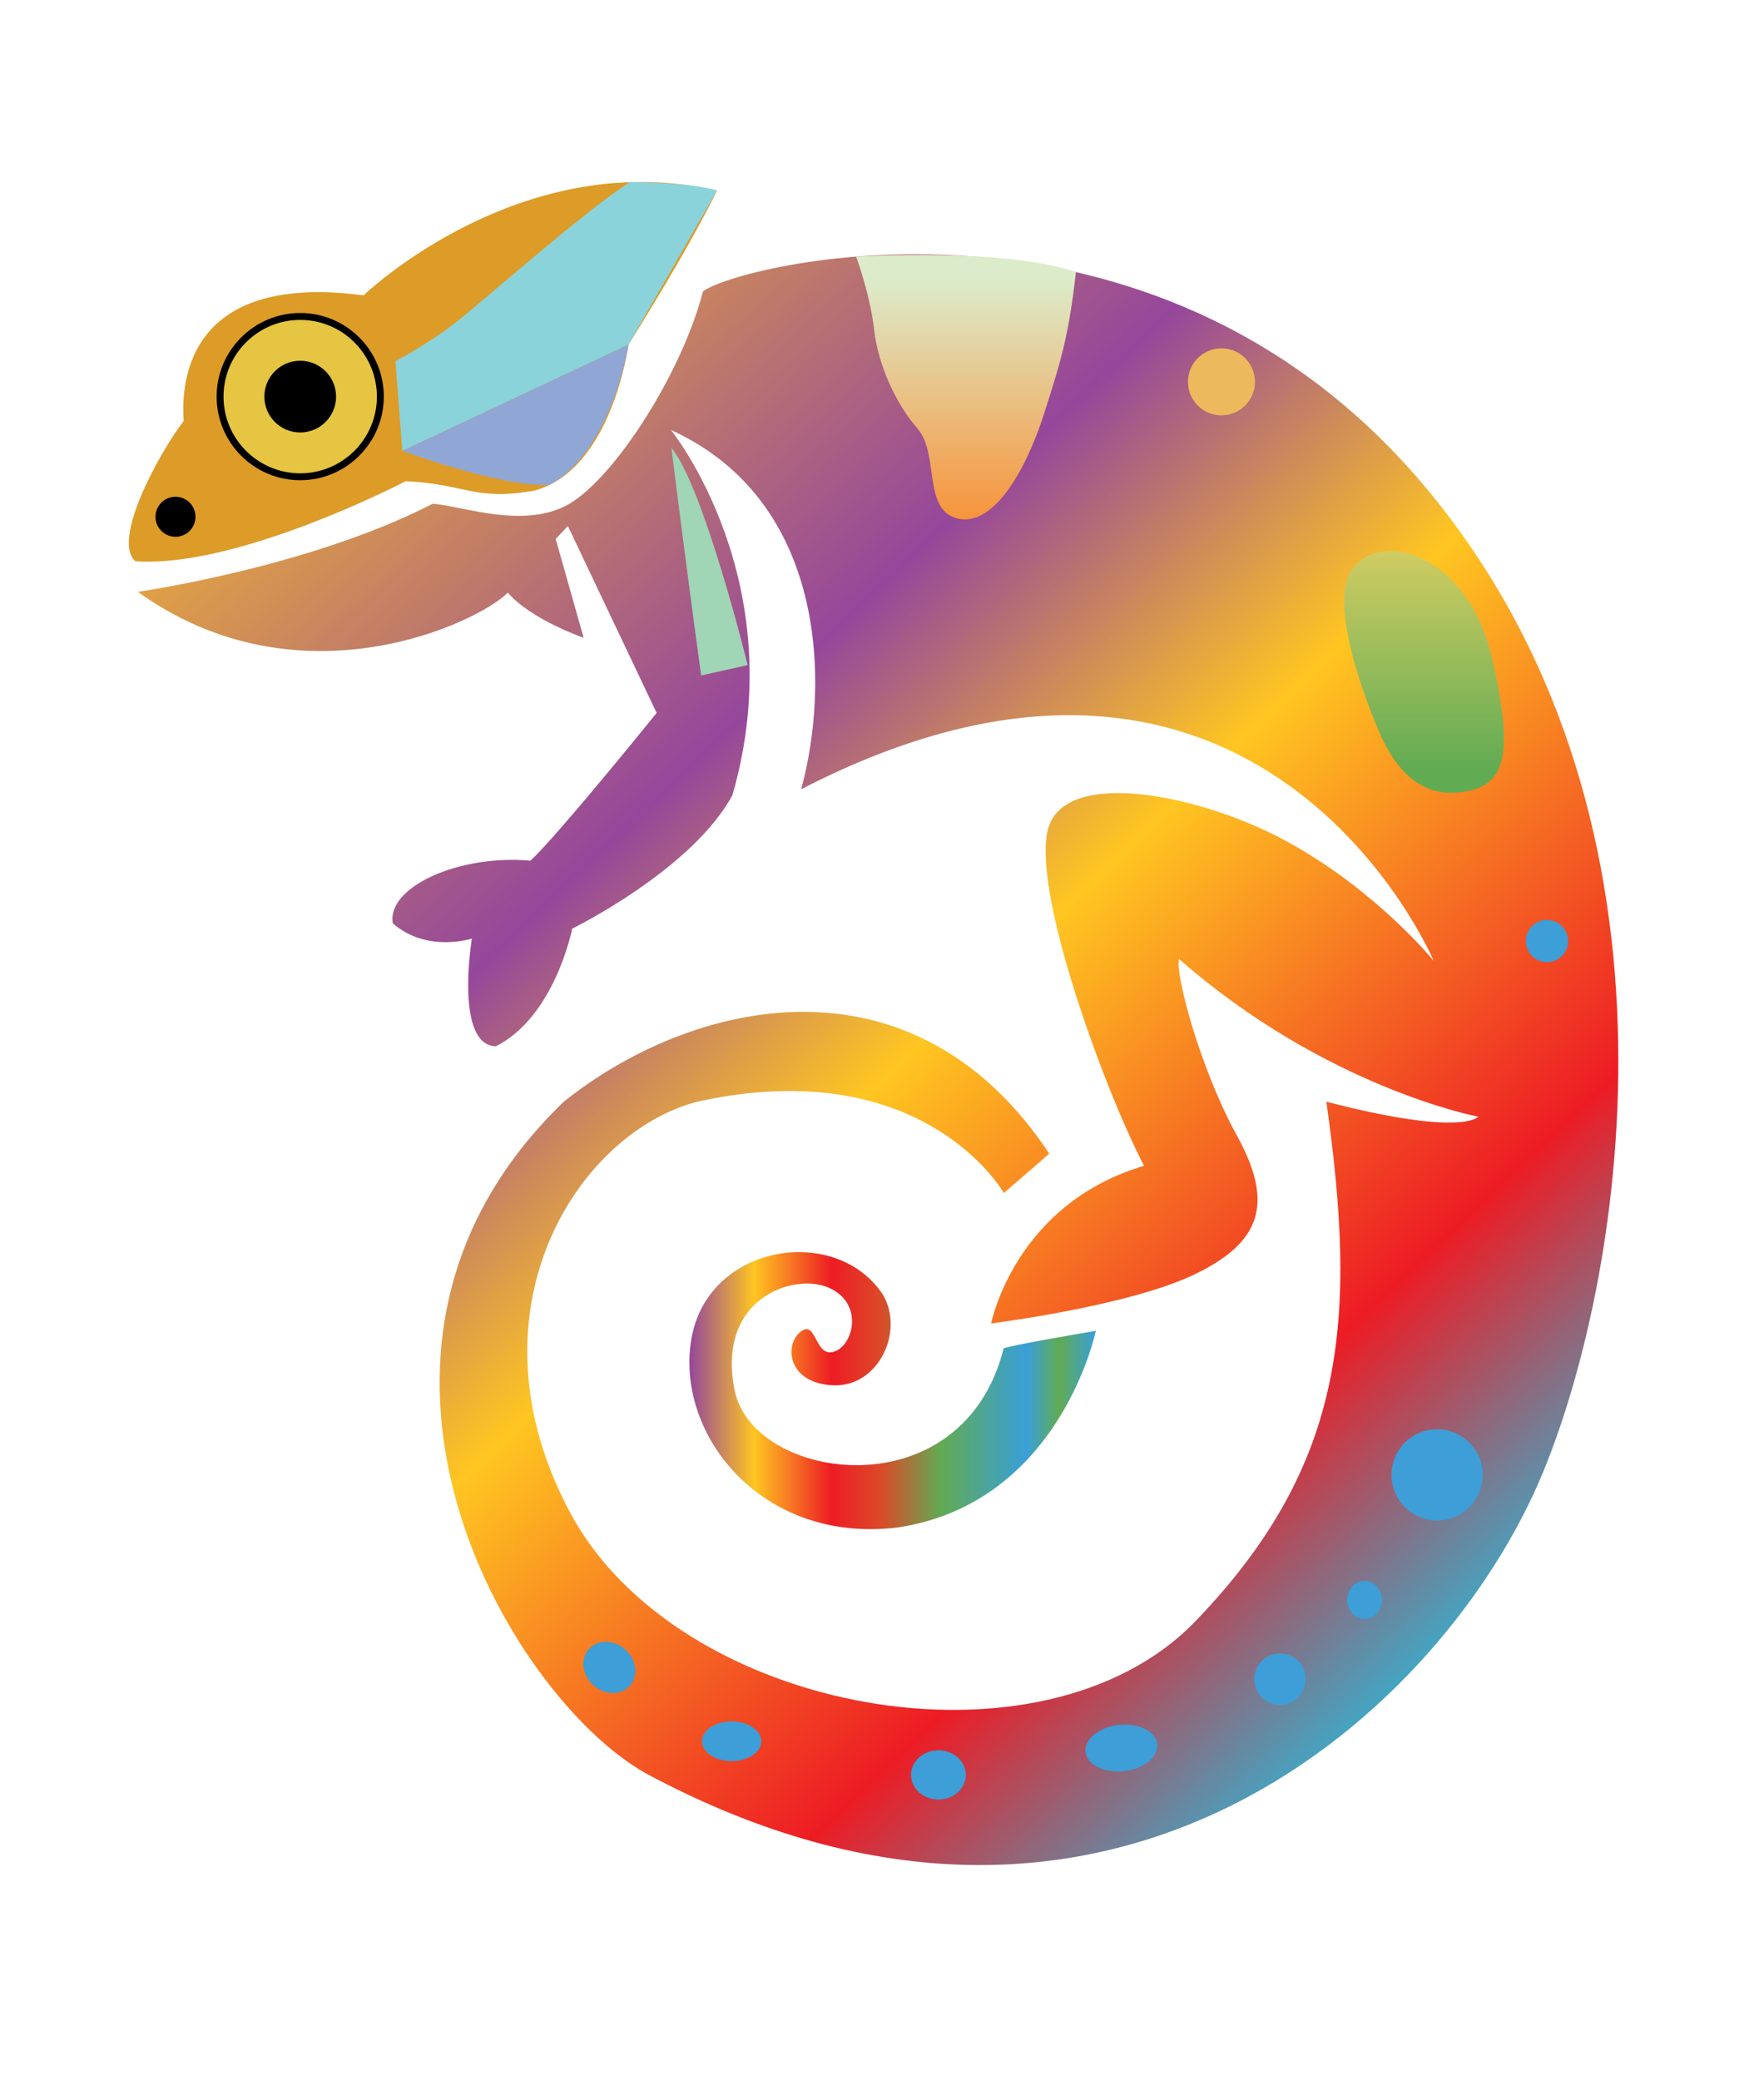 <?xml version="1.0" encoding="UTF-8"?><svg id="Layer_1" xmlns="http://www.w3.org/2000/svg" xmlns:xlink="http://www.w3.org/1999/xlink" viewBox="0 0 595.28 701.77"><defs><style>.cls-1{fill:url(#New_Gradient_Swatch_2);}.cls-1,.cls-2,.cls-3,.cls-4,.cls-5,.cls-6,.cls-7,.cls-8,.cls-9,.cls-10,.cls-11,.cls-12{stroke-width:0px;}.cls-2{fill:#ecb95c;}.cls-3{fill:#8ad3da;}.cls-4{fill:#e5c541;}.cls-5{fill:url(#linear-gradient);}.cls-6{fill:#90a6d5;}.cls-7{fill:#000;}.cls-8{fill:#3d9ed8;}.cls-9{fill:#a0d5b5;}.cls-10{fill:#dd9b27;}.cls-11{fill:url(#linear-gradient-2);}.cls-12{fill:url(#linear-gradient-3);}</style><linearGradient id="New_Gradient_Swatch_2" x1="65.32" y1="617.19" x2="898.05" y2="-260.96" gradientTransform="translate(0 701.28) scale(1 -1)" gradientUnits="userSpaceOnUse"><stop offset="0" stop-color="#ffc621"/><stop offset=".2" stop-color="#95479b"/><stop offset=".3" stop-color="#ffc621"/><stop offset=".44" stop-color="#ed1c24"/><stop offset=".52" stop-color="#47a2bf"/><stop offset=".85" stop-color="#61ab53"/><stop offset="1" stop-color="#399fd9"/></linearGradient><linearGradient id="linear-gradient" x1="232.65" y1="232.12" x2="369.8" y2="232.12" gradientTransform="translate(0 701.28) scale(1 -1)" gradientUnits="userSpaceOnUse"><stop offset="0" stop-color="#95479b"/><stop offset=".16" stop-color="#ffc621"/><stop offset=".35" stop-color="#ed1c24"/><stop offset=".47" stop-color="#dc4929"/><stop offset=".62" stop-color="#61ab53"/><stop offset=".83" stop-color="#399fd9"/><stop offset=".91" stop-color="#61ab53"/><stop offset="1" stop-color="#399fd9"/></linearGradient><linearGradient id="linear-gradient-2" x1="480.56" y1="515.36" x2="480.56" y2="433.81" gradientTransform="translate(0 701.28) scale(1 -1)" gradientUnits="userSpaceOnUse"><stop offset="0" stop-color="#d0cc62"/><stop offset=".91" stop-color="#61ab53"/></linearGradient><linearGradient id="linear-gradient-3" x1="325.99" y1="526.04" x2="325.99" y2="615.25" gradientTransform="translate(0 701.28) scale(1 -1)" gradientUnits="userSpaceOnUse"><stop offset="0" stop-color="#f7943c"/><stop offset=".91" stop-color="#dceccb"/></linearGradient></defs><path class="cls-1" d="M46.49,199.66s57.73-8.21,99.52-29.71c10.15.72,31.12,8.82,46.16,0s37.68-43.39,45.03-71.56c9.31-8.33,149.61-45.15,242.84,64.81,93.23,109.96,68.87,265.03,40.65,333.54-32.79,79.6-145.97,185.9-302.86,101.46-46.67-26.45-114.4-142.92-27.57-226.53,42.82-34.24,117.36-52.43,163.83,17.53l-15.32,13.28s-26.97-47.64-103.48-30.81c-40.99,10.76-79.13,71.41-42.74,138.93s159.05,90.03,210.81,36.39,54.39-103.25,44.23-175.32c46.18,11.98,51.26,5.06,51.26,5.06,0,0-51.16-9.6-100.94-53.16-1.56,4.36,6.96,36.81,19.53,59.6,12.57,22.8,8.18,35.95-14.32,46.76-22.51,10.81-68.64,16.54-68.64,16.54,0,0,7.85-40.22,51.6-53.17-13.34-25.51-38.52-93.97-32.23-114.22s52.72-10.92,82.2,5.77c29.48,16.68,47.76,39.31,47.76,39.31,0,0-58.22-137.95-213.45-57.9,9.76-35.63,8.57-97.23-43.94-121.2,0,0,41.47,51.18,20.75,123.18-13.7,25.29-54.07,45.04-54.07,45.04,0,0-5.8,29.63-25.76,39.71-14.03-.4-8.1-36.35-8.1-36.35,0,0-15.21,4.94-26.67-5.14-2.17-12.05,21.93-23.31,46.43-21.14,8.89-8.1,42.59-49.84,42.59-49.84l-29.95-63.04-4.11,4.35,9.42,33.33s-17.63-6.04-25.6-15.22c-9.65,9.91-70.03,39.04-124.86-.28h0Z"/><path class="cls-5" d="M338.67,454.96c.19-.75,31.13-6,31.13-6,0,0-12,58.33-67.14,66.39-46.33,5.44-75.19-32.17-69.24-64.18,5.95-32.02,49.4-38.11,64.68-14.12,7.1,12.46-1.84,31.06-17.1,30.3-15.27-.76-16.41-13.64-10.88-18.03s4.68,8.78,11.35,6.68c6.68-2.1,10.11-16.6-2-21.66s-37.84,4.02-31.53,34.82,76.83,40.93,90.73-14.2h0Z"/><path class="cls-10" d="M136.91,162.34s-56.42,29.41-91.19,27.01c-7.96-6.66,7.03-35.14,16.28-47.35-.74-10.36-.92-50.5,60.67-42.36,7.95-7.4,57.71-49.57,119.31-35.33-10.54,21.46-29.89,51.96-29.89,51.96,0,0-5.47,41.99-31.61,49.21-20.47,3.62-22.98-2.15-43.57-3.14Z"/><path class="cls-3" d="M241.97,64.31s-6.39-2.57-29.3-2.92c-14.76,9.17-50.1,40.62-59.42,47.81-9.32,7.18-19.81,12.62-19.81,12.62l2.33,30.29,76.3-35.84,29.9-51.96Z"/><path class="cls-6" d="M212.09,116.27s-5.46,35.91-26.75,47.37c-17.21.52-49.55-11.53-49.55-11.53l76.3-35.84Z"/><circle class="cls-4" cx="101.31" cy="133.8" r="27.04" transform="translate(-40.39 223.73) rotate(-85.27)"/><path class="cls-7" d="M101.31,162.01c-15.55,0-28.21-12.65-28.21-28.21s12.65-28.21,28.21-28.21,28.21,12.65,28.21,28.21-12.66,28.21-28.21,28.21h0ZM101.31,107.92c-14.27,0-25.88,11.61-25.88,25.88s11.61,25.88,25.88,25.88,25.88-11.61,25.88-25.88-11.61-25.88-25.88-25.88Z"/><circle class="cls-7" cx="101.31" cy="133.8" r="12.1"/><circle class="cls-7" cx="59.22" cy="174.34" r="6.75"/><ellipse class="cls-8" cx="205.62" cy="562.56" rx="8.08" ry="9.28" transform="translate(-350.25 339.49) rotate(-48.06)"/><ellipse class="cls-8" cx="246.91" cy="587.44" rx="10.02" ry="6.7"/><ellipse class="cls-8" cx="316.68" cy="598.79" rx="9.25" ry="8.31"/><ellipse class="cls-8" cx="378.44" cy="589.72" rx="12.18" ry="7.86" transform="translate(-60.82 43.79) rotate(-6.13)"/><circle class="cls-8" cx="431.95" cy="566.48" r="8.67"/><ellipse class="cls-8" cx="460.49" cy="539.76" rx="5.87" ry="6.42"/><circle class="cls-8" cx="484.97" cy="497.57" r="15.39"/><circle class="cls-8" cx="522.05" cy="317.48" r="7.13"/><path class="cls-11" d="M465,245.88s-18.54-41.93-8.27-54.49,38.8-3.99,46.78,30.81,3.89,43.73-11.71,45.17-23.41-13.02-26.8-21.49h0Z"/><circle class="cls-2" cx="412.19" cy="128.82" r="11.31"/><path class="cls-12" d="M288.9,86.57s50.9-3.03,74.19,5.23c-2.32,20.05-4.37,28.08-10.94,48.32s-17.58,37.82-29.2,34.77c-11.62-3.06-5.96-21.86-13.3-30.27s-13.3-21.4-14.68-33.48c-1.37-12.07-6.07-24.57-6.07-24.57Z"/><path class="cls-9" d="M236.62,227.87l15.7-3.49s-14.83-60.18-25.73-73.27c5.23,42.31,10.03,76.76,10.03,76.76Z"/></svg>